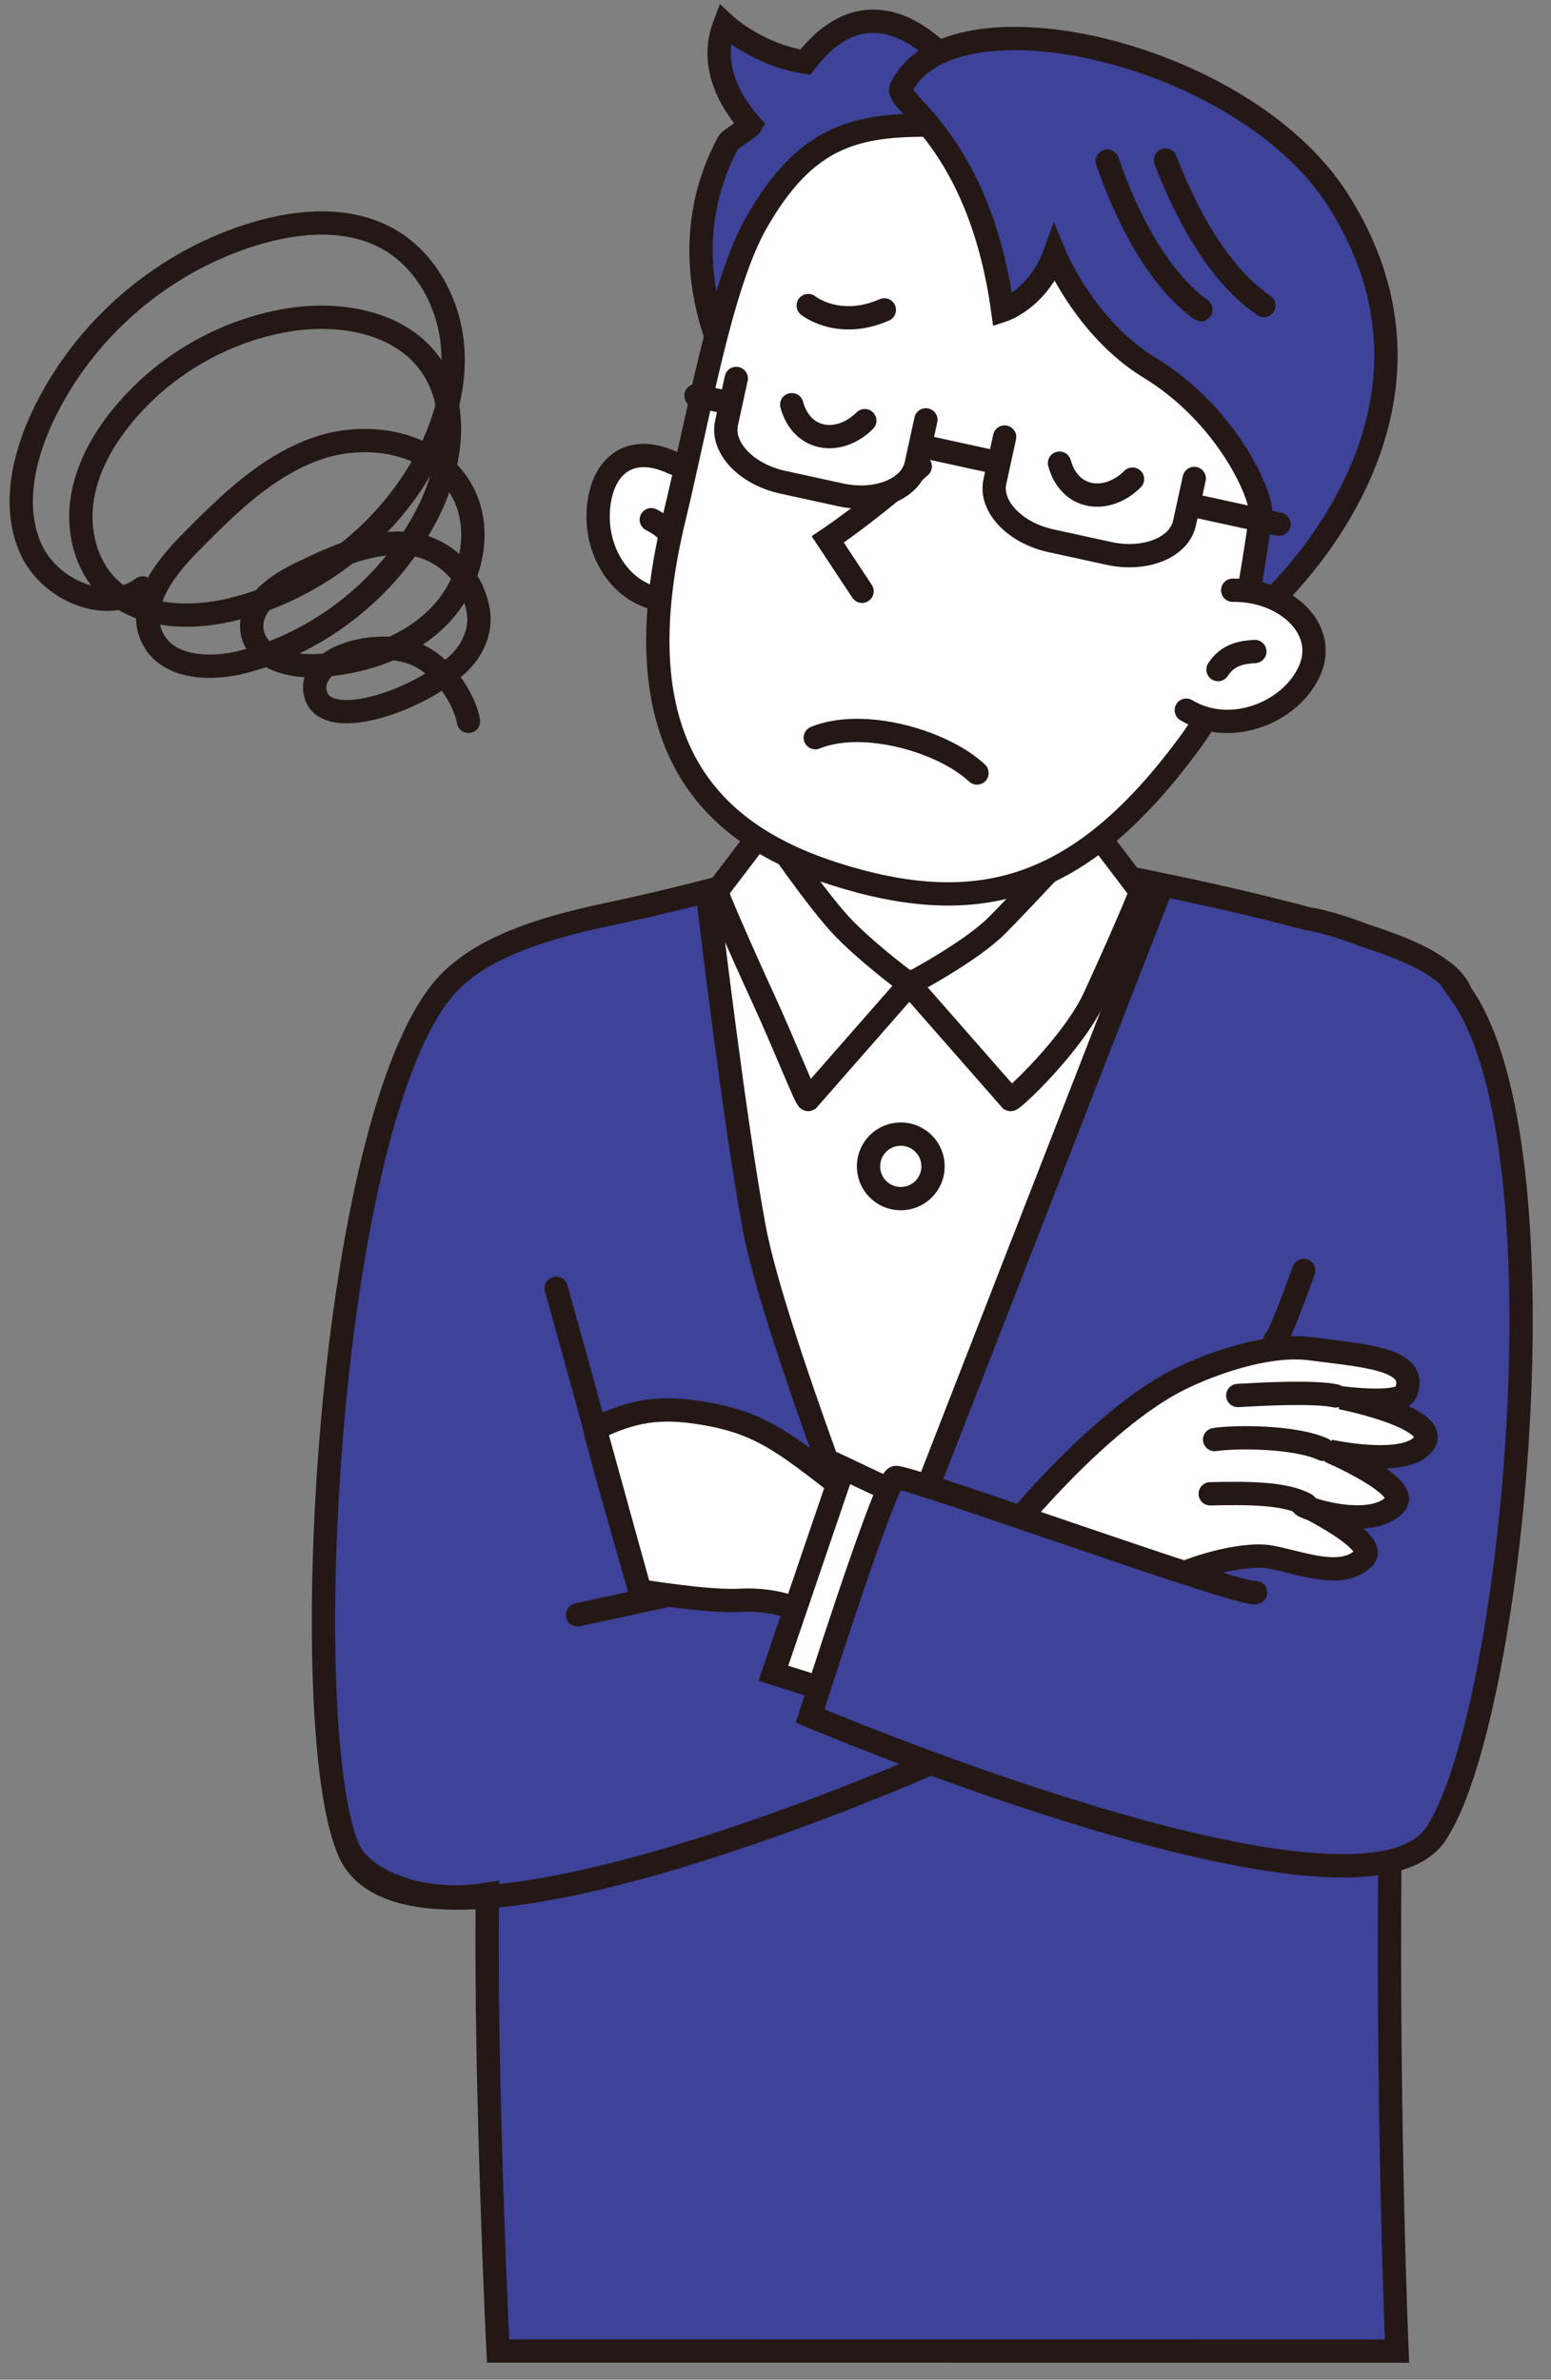 <?xml version="1.0" encoding="utf-8"?>
<svg xmlns="http://www.w3.org/2000/svg" fill="none" height="100%" overflow="visible" preserveAspectRatio="none" style="display: block;" viewBox="0 0 73 112" width="100%">
<rect x="0" y="0" width="73" height="112" fill="#808080" stroke="none"/>
<g id="Illustration Container">
<g id="Group">
<g id="Group_2">
<path d="M68.77 46.77C68.467 46.054 67.882 45.666 67.271 45.288C66.6 44.872 65.512 44.441 64.223 44.023C63.108 43.586 62.08 43.31 61.5 43.225C57.238 42.081 52.443 41.181 52.407 41.177C45.832 40.52 40.536 39.935 38.198 40.593C35.755 41.28 32.465 42.221 28.613 43.032C24.761 43.843 22.083 44.906 20.651 46.812C15.371 53.846 13.961 80.89 16.348 86.921C16.963 88.475 19.78 89.678 22.936 89.151C22.835 98.274 23.443 110.646 23.443 110.646L65.753 110.65C65.753 110.65 65.304 100.109 65.415 87.565C66.379 87.366 67.119 86.976 67.555 86.344C71.169 81.109 73.884 54.062 68.769 46.77H68.77Z" fill="#3E4298" id="Vector" stroke="#231815" stroke-linecap="round" stroke-width="1.097"/>
<path d="M33.378 42.727C33.378 42.727 34.594 52.965 35.507 57.83C36.419 62.696 41.487 75.568 41.487 75.568L54.562 42.018L33.378 42.727Z" fill="white" id="Vector_2" stroke="#231815" stroke-linecap="round" stroke-width="1.097"/>
<g id="Vector_3">
<path d="M49.904 32.744C49.904 32.744 49.364 40.356 51.386 43.466C53.408 46.577 50.707 46.396 50.707 46.396C50.707 46.396 48.123 46.064 43.412 46.174C37.972 46.3 37.056 46.645 37.056 46.645C37.056 46.645 35.217 47.13 37.394 42.929C39.572 38.729 38.599 33.396 38.599 33.396" fill="white"/>
<path d="M49.904 32.744C49.904 32.744 49.364 40.356 51.386 43.466C53.408 46.577 50.707 46.396 50.707 46.396C50.707 46.396 48.123 46.064 43.412 46.174C37.972 46.3 37.056 46.645 37.056 46.645C37.056 46.645 35.217 47.13 37.394 42.929C39.572 38.729 38.599 33.396 38.599 33.396" stroke="#231815" stroke-linecap="round" stroke-width="1.097"/>
</g>
<path d="M42.801 46.317L47.564 51.748C47.656 51.793 50.504 49.137 51.523 46.922C52.583 44.62 53.735 41.959 53.679 41.949L51.343 38.881C51.343 38.881 48.199 42.267 46.941 43.536C45.683 44.806 42.801 46.316 42.801 46.316V46.317Z" fill="white" id="Vector_4" stroke="#231815" stroke-linecap="round" stroke-width="1.097"/>
<path d="M42.801 46.317L38.039 51.748C37.947 51.793 36.91 49.137 35.89 46.922C34.83 44.62 33.678 41.959 33.734 41.949L36.069 38.881C36.069 38.881 38.505 42.471 39.763 43.74C41.02 45.01 42.801 46.316 42.801 46.316V46.317Z" fill="white" id="Vector_5" stroke="#231815" stroke-linecap="round" stroke-width="1.097"/>
<path d="M42.522 56.407C43.358 56.338 43.979 55.604 43.91 54.768C43.84 53.932 43.106 53.31 42.27 53.38C41.434 53.449 40.813 54.183 40.883 55.019C40.952 55.855 41.686 56.477 42.522 56.407Z" fill="white" id="Vector_6" stroke="#231815" stroke-linecap="round" stroke-width="1.097"/>
<path d="M34.808 75.317C38.324 75.124 39.749 77.55 40 76.796C40.251 76.042 41.718 71.645 41.718 71.645C37.195 68.127 36.194 67.004 32.966 66.493C31.031 66.188 29.782 66.382 27.996 67.247C28.39 68.909 30.118 74.869 30.118 74.869C30.118 74.869 33.272 75.4 34.808 75.317Z" fill="white" id="Vector_7" stroke="#231815" stroke-linecap="round" stroke-width="1.097"/>
<path d="M55.886 64.735C55.886 64.735 59.179 63.144 61.692 63.478C64.205 63.814 66.802 63.939 66.173 65.531C65.919 66.173 63.115 65.782 63.115 65.782C63.115 65.782 67.834 66.716 67.024 67.917C66.228 69.098 62.571 68.294 62.571 68.294C62.571 68.294 66.38 69.93 65.684 70.765C64.567 72.105 61.063 70.891 61.315 70.807C61.315 70.807 64.93 72.551 64.205 73.305C63.176 74.373 61.245 73.543 59.793 73.278C58.446 73.032 55.829 73.864 55.242 74.283C54.656 74.701 47.454 72.105 47.454 72.105C47.454 72.105 51.976 66.465 55.885 64.735H55.886Z" fill="white" id="Vector_8" stroke="#231815" stroke-linecap="round" stroke-width="1.097"/>
<path d="M27.185 76L31.25 75.12" id="Vector_9" stroke="#231815" stroke-linecap="round" stroke-width="1.097"/>
<g id="Group_3">
<g id="Vector_10">
<path d="M31.715 21.804C29.543 20.762 28.203 22.06 28.152 24.217C28.1 26.374 29.651 28.522 32.092 28.238" fill="white"/>
<path d="M31.715 21.804C29.543 20.762 28.203 22.06 28.152 24.217C28.1 26.374 29.651 28.522 32.092 28.238" stroke="#231815" stroke-linecap="round" stroke-width="1.097"/>
</g>
<g id="Vector_11">
<path d="M31.874 25.954C31.747 25.085 31.144 24.723 30.654 24.459Z" fill="white"/>
<path d="M31.874 25.954C31.747 25.085 31.144 24.723 30.654 24.459" stroke="#231815" stroke-linecap="round" stroke-width="1.097"/>
</g>
<path d="M37.902 2.925C35.637 2.578 34.105 1.147 34.105 1.147C33.347 3.123 34.422 4.861 35.339 5.89C35.26 6.026 34.353 6.562 34.277 6.705C30.971 12.879 35.102 18.724 35.102 18.724L45.014 3.408C45.014 3.408 41.412 -1.672 37.902 2.925Z" fill="#3E4298" id="Vector_12" stroke="#231815" stroke-linecap="round" stroke-width="1.097"/>
<path d="M35.617 10.45C33.9 13.444 32.864 19.713 31.737 24.349C28.909 35.99 34.313 39.688 39.883 41.314C46.429 43.226 51.035 41.651 55.917 35.072C58.339 31.807 60.95 25.363 61.191 20.718C61.432 16.073 55.91 6.521 48.868 6.147C41.827 5.773 38.72 5.04 35.618 10.45H35.617Z" fill="white" id="Vector_13" stroke="#231815" stroke-linecap="round" stroke-width="1.097"/>
<path d="M59.306 28.774C59.306 28.774 69.695 19.929 62.958 9.39C58.479 2.382 44.625 -0.676 42.406 4.169C42.112 4.812 46.082 6.587 47.195 14.609C47.195 14.609 48.865 14.066 49.631 11.966C49.631 11.966 51.056 15.446 54.112 17.309C57.724 19.509 59.365 23.232 59.332 24.122C59.298 25.012 58.444 29.758 58.444 29.758C58.444 29.758 59.318 27.736 60.292 28.361C61.267 28.986 59.306 28.774 59.306 28.774Z" fill="#3E4298" id="Vector_14" stroke="#231815" stroke-linecap="round" stroke-width="1.097"/>
<g id="Vector_15">
<path d="M58.019 27.779C60.428 27.737 62.504 29.55 61.652 31.532C60.8 33.514 57.935 34.697 55.834 33.423" fill="white"/>
<path d="M58.019 27.779C60.428 27.737 62.504 29.55 61.652 31.532C60.8 33.514 57.935 34.697 55.834 33.423" stroke="#231815" stroke-linecap="round" stroke-width="1.097"/>
</g>
<g id="Vector_16">
<path d="M43.312 21.949C40.958 24.059 38.96 25.388 38.96 25.388L40.574 27.828" fill="white"/>
<path d="M43.312 21.949C40.958 24.059 38.96 25.388 38.96 25.388L40.574 27.828" stroke="#231815" stroke-linecap="round" stroke-width="1.097"/>
</g>
<g id="Vector_17">
<path d="M57.328 31.512C57.806 30.775 58.506 30.697 59.061 30.662Z" fill="white"/>
<path d="M57.328 31.512C57.806 30.775 58.506 30.697 59.061 30.662" stroke="#231815" stroke-linecap="round" stroke-width="1.097"/>
</g>
<path d="M54.856 7.535C56.438 11.639 58.216 13.516 59.486 14.377" id="Vector_18" stroke="#231815" stroke-linecap="round" stroke-width="1.097"/>
<path d="M52.118 7.582C53.563 11.736 55.278 13.672 56.52 14.574" id="Vector_19" stroke="#231815" stroke-linecap="round" stroke-width="1.097"/>
<g id="Group_4">
<path d="M43.578 19.76C43.578 19.76 43.371 20.706 43.118 21.863C42.865 23.019 41.266 23.661 39.562 23.289L36.831 22.693C35.129 22.321 33.942 21.07 34.194 19.914C34.447 18.758 34.653 17.811 34.653 17.811" fill="white" id="Vector_20"/>
<path d="M43.578 19.76C43.578 19.76 43.371 20.706 43.118 21.863C42.865 23.019 41.266 23.661 39.562 23.289L36.831 22.693C35.129 22.321 33.942 21.07 34.194 19.914C34.447 18.758 34.653 17.811 34.653 17.811" id="Vector_21" stroke="#231815" stroke-linecap="round" stroke-width="1.097"/>
</g>
<g id="Group_5">
<path d="M56.209 22.517C56.209 22.517 56.003 23.463 55.75 24.62C55.497 25.776 53.897 26.418 52.194 26.046L49.462 25.45C47.76 25.078 46.573 23.827 46.825 22.671C47.078 21.515 47.284 20.568 47.284 20.568" fill="white" id="Vector_22"/>
<path d="M56.209 22.517C56.209 22.517 56.003 23.463 55.75 24.62C55.497 25.776 53.897 26.418 52.194 26.046L49.462 25.45C47.76 25.078 46.573 23.827 46.825 22.671C47.078 21.515 47.284 20.568 47.284 20.568" id="Vector_23" stroke="#231815" stroke-linecap="round" stroke-width="1.097"/>
</g>
<g id="Group_6">
<g id="Vector_24">
</g>
<path d="M60.198 24.67L56.079 23.77" id="Vector_25" stroke="#231815" stroke-linecap="round" stroke-width="1.097"/>
</g>
<g id="Group_7">
<g id="Vector_26">
</g>
<path d="M46.949 21.776L43.517 21.027" id="Vector_27" stroke="#231815" stroke-linecap="round" stroke-width="1.097"/>
</g>
<g id="Group_8">
<g id="Vector_28">
</g>
<path d="M34.141 18.923L32.757 18.62" id="Vector_29" stroke="#231815" stroke-linecap="round" stroke-width="1.097"/>
</g>
<g id="Vector_30">
<path d="M38.373 34.719C40.631 33.798 44.382 34.875 45.983 36.381Z" fill="white"/>
<path d="M38.373 34.719C40.631 33.798 44.382 34.875 45.983 36.381" stroke="#231815" stroke-linecap="round" stroke-width="1.097"/>
</g>
<g id="Vector_31">
<path d="M37.265 19.046C37.744 20.779 39.498 20.991 40.703 19.797Z" fill="white"/>
<path d="M37.265 19.046C37.744 20.779 39.498 20.991 40.703 19.797" stroke="#231815" stroke-linecap="round" stroke-width="1.097"/>
</g>
<g id="Vector_32">
<path d="M49.867 21.798C50.345 23.531 52.1 23.742 53.304 22.549Z" fill="white"/>
<path d="M49.867 21.798C50.345 23.531 52.1 23.742 53.304 22.549" stroke="#231815" stroke-linecap="round" stroke-width="1.097"/>
</g>
<g id="Vector_33">
<path d="M38.04 14.381C38.04 14.381 39.46 15.53 41.622 14.584Z" fill="white"/>
<path d="M38.04 14.381C38.04 14.381 39.46 15.53 41.622 14.584" stroke="#231815" stroke-linecap="round" stroke-width="1.097"/>
</g>
</g>
<path d="M45.244 82.368C36.836 86.097 18.478 93.002 16.35 86.92" id="Vector_34" stroke="#231815" stroke-linecap="round" stroke-width="1.097"/>
<path d="M26.181 60.632L30.117 74.869" id="Vector_35" stroke="#231815" stroke-linecap="round" stroke-width="1.097"/>
<g id="Vector_36">
<path d="M61.462 70.807C60.499 70.263 58.719 70.263 56.961 70.304Z" fill="white"/>
<path d="M61.462 70.807C60.499 70.263 58.719 70.263 56.961 70.304" stroke="#231815" stroke-linecap="round" stroke-width="1.097"/>
</g>
<g id="Vector_37">
<path d="M62.278 68.211C60.938 67.596 58.153 67.603 57.169 67.751Z" fill="white"/>
<path d="M62.278 68.211C60.938 67.596 58.153 67.603 57.169 67.751" stroke="#231815" stroke-linecap="round" stroke-width="1.097"/>
</g>
<g id="Vector_38">
<path d="M62.865 65.698C61.86 65.475 59.326 65.615 58.258 65.677Z" fill="white"/>
<path d="M62.865 65.698C61.86 65.475 59.326 65.615 58.258 65.677" stroke="#231815" stroke-linecap="round" stroke-width="1.097"/>
</g>
<g id="Vector_39">
<path d="M42.876 70.597L39.693 69.09L36.399 78.75L39.414 79.699" fill="white"/>
<path d="M42.876 70.597L39.693 69.09L36.399 78.75L39.414 79.699" stroke="#231815" stroke-linecap="round" stroke-width="1.097"/>
</g>
<g id="Vector_40">
<path d="M59.096 74.953C58.593 75.204 42.652 69.412 42.15 69.537C41.647 69.663 38.13 80.76 38.13 80.76C38.13 80.76 63.87 91.68 67.556 86.344" fill="#3E4298"/>
<path d="M59.096 74.953C58.593 75.204 42.652 69.412 42.15 69.537C41.647 69.663 38.13 80.76 38.13 80.76C38.13 80.76 63.87 91.68 67.556 86.344" stroke="#231815" stroke-linecap="round" stroke-width="1.097"/>
</g>
<g id="Vector_41">
<path d="M60.018 63.06C60.269 62.892 61.358 59.794 61.358 59.794Z" fill="#3E4298"/>
<path d="M60.018 63.06C60.269 62.892 61.358 59.794 61.358 59.794" stroke="#231815" stroke-linecap="round" stroke-width="1.097"/>
</g>
</g>
</g>
<path d="M6.712 27.67C5.009 28.941 2.337 27.784 1.46 25.848C0.583 23.911 1.076 21.618 1.968 19.689C3.908 15.497 7.73 12.222 12.17 10.949C14.158 10.379 16.395 10.222 18.211 11.213C20.041 12.21 21.148 14.273 21.305 16.351C21.462 18.43 20.764 20.505 19.676 22.283C17.788 25.37 14.68 27.689 11.182 28.619C9.079 29.18 6.566 29.144 5.043 27.589C4.019 26.542 3.651 24.965 3.864 23.515C4.078 22.065 4.816 20.735 5.741 19.599C7.68 17.215 10.508 15.57 13.541 15.064C15.982 14.656 18.825 15.141 20.261 17.158C21.675 19.144 21.241 21.935 20.146 24.114C18.425 27.534 15.192 30.158 11.491 31.137C9.941 31.548 7.919 31.479 7.188 30.053C6.412 28.538 7.698 26.823 8.891 25.611C10.674 23.8 12.546 21.931 14.948 21.1C17.349 20.27 20.437 20.829 21.706 23.03C22.763 24.863 22.215 27.333 20.776 28.883C19.337 30.433 17.187 31.165 15.078 31.322C13.777 31.419 12.119 31.041 11.874 29.76C11.627 28.471 13.019 27.524 14.203 26.958C15.756 26.215 17.399 25.455 19.116 25.576C20.833 25.697 22.239 27.068 22.513 28.768C22.673 29.763 22.184 30.743 21.382 31.411C19.329 33.122 15.413 34.351 14.878 32.748C14.309 31.041 17.461 30.075 19.332 30.698C20.95 31.236 21.928 33.101 22.049 33.95" id="Vector_42" stroke="#231815" stroke-linecap="round" stroke-width="1.097"/>
</g>
</svg>